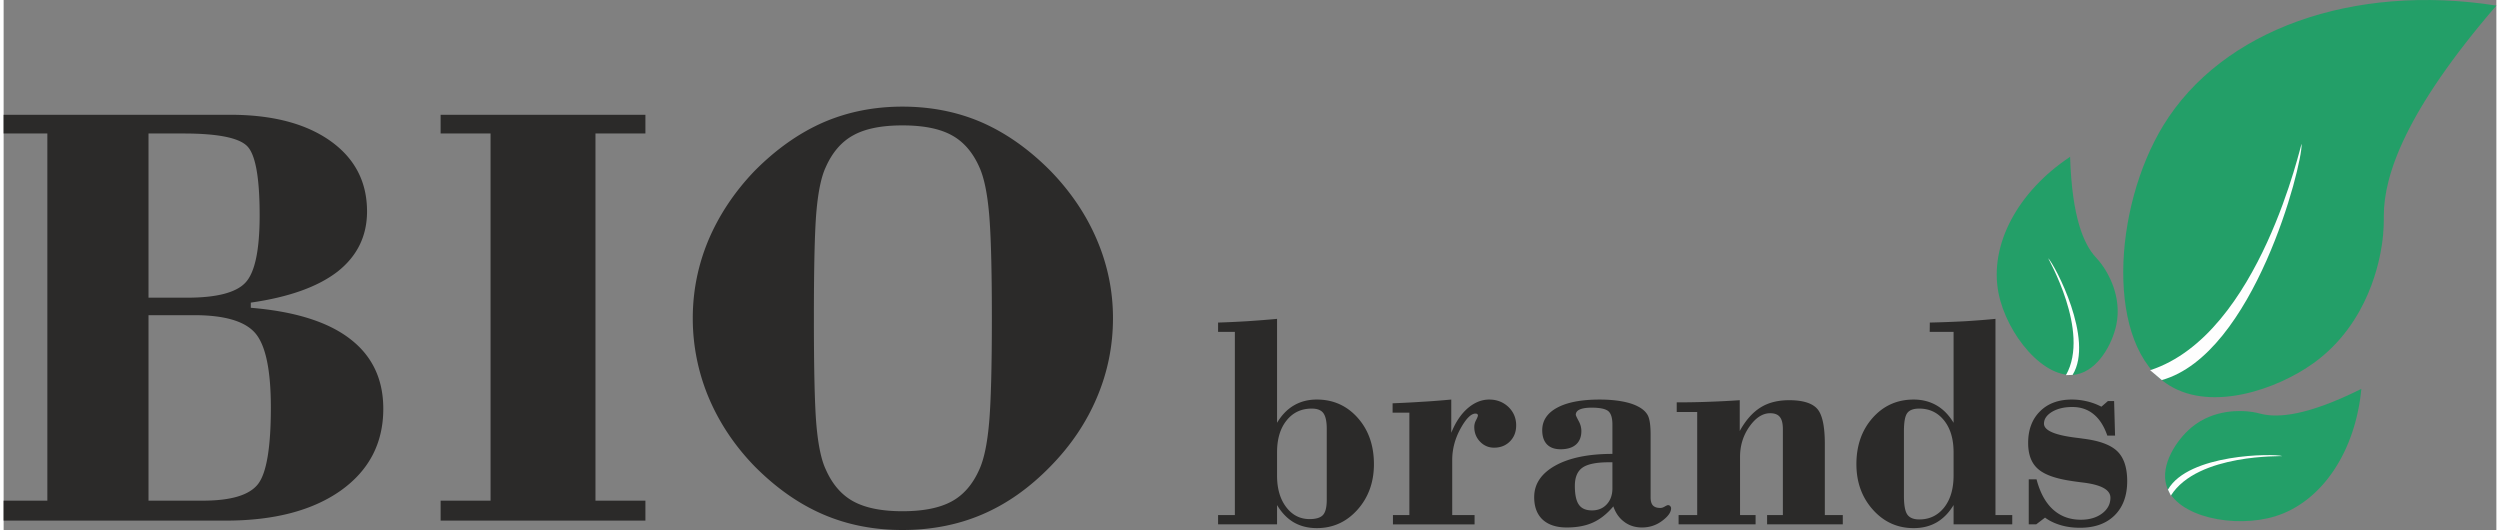 <svg xmlns="http://www.w3.org/2000/svg" xml:space="preserve" width="500" height="106" style="shape-rendering:geometricPrecision;text-rendering:geometricPrecision;image-rendering:optimizeQuality;fill-rule:evenodd;clip-rule:evenodd" viewBox="0 0 424.8 90.32"><rect x="0" y="0" width="424.8" height="90.32" fill="#808080" stroke="none"/><defs><style>.fil0,.fil1{fill-rule:nonzero}.fil1{fill:#fefefe}.fil0{fill:#239f68}</style></defs><g id="Layer_x0020_1"><g id="_835797680"><path d="M424.8.95c-15.5 17.99-19.17 28.92-19.18 35.78 0 .75.04 2.57-.34 5.05-.34 2.15-2.05 13.2-11.62 20.09-6.27 4.52-17.34 8.28-24.58 3.82-10.96-6.76-9.67-30.2-1.04-44.31C378.06 4.99 400.44-2.86 424.8.95z" class="fil0"/><path d="M367.78 64.77c15.68-4.38 23.98-36.58 23.83-40.23-.03-.62-7.04 32.45-25.81 38.55l1.98 1.68z" class="fil1"/></g><g id="_835797584"><path d="M352.16 26.72c.31 10.32 2.33 14.89 4.34 17.09.22.24.76.81 1.37 1.72.52.79 3.21 4.84 2.16 9.85-.69 3.28-3.14 7.73-6.77 8.42-5.49 1.05-11.94-6.85-13.31-13.9-1.59-8.19 3.29-17.26 12.21-23.18z" class="fil0"/><path d="M352.58 63.89c3.74-6-3.03-18.75-4.15-19.88-.19-.19 7.25 12.47 3.02 19.92l1.13-.04z" class="fil1"/></g><g id="_835807136"><path d="M401.79 66.27c-9.23 4.6-14.22 4.98-17.11 4.25-.31-.08-1.08-.29-2.16-.4-.94-.09-5.78-.55-9.7 2.74-2.57 2.16-5.34 6.42-4.23 9.94 1.67 5.34 11.67 7.3 18.53 5.18 7.97-2.47 13.67-11.05 14.67-21.71z" class="fil0"/><path d="M368.83 83.44c3.52-6.13 17.96-6.17 19.48-5.72.26.08-14.41-.51-18.98 6.74l-.5-1.02z" class="fil1"/></g><path d="M24.69 85.32h9.24c4.82 0 7.96-.94 9.43-2.84 1.45-1.88 2.18-6.23 2.18-13.02 0-6.33-.87-10.55-2.61-12.63-1.73-2.07-5.21-3.12-10.46-3.12h-7.78v31.61zm0-34.59h6.59c5.04 0 8.37-.87 9.95-2.59 1.6-1.73 2.4-5.55 2.4-11.43 0-6.41-.7-10.33-2.1-11.78-1.4-1.45-5.03-2.18-10.89-2.18h-5.95v27.98zM0 85.32h7.45V22.75H0v-3.19h38.59c7.22 0 12.89 1.49 17.08 4.45 4.17 2.96 6.26 6.97 6.26 12.02 0 4.19-1.67 7.59-4.98 10.22-3.34 2.6-8.27 4.38-14.83 5.32v.88c7.48.62 13.12 2.38 16.9 5.29 3.78 2.89 5.68 6.86 5.68 11.92 0 5.85-2.42 10.49-7.22 13.92-4.83 3.42-11.37 5.14-19.62 5.14H0v-3.4zm74.47 3.4v-3.4h8.51V22.75h-8.51v-3.19h34.9v3.19h-8.51v62.57h8.51v3.4h-34.9zm63.61-34.51c0 8.88.14 14.98.44 18.34.3 3.33.82 5.83 1.58 7.44 1.12 2.54 2.7 4.37 4.74 5.47 2.05 1.11 4.82 1.66 8.33 1.66 3.53 0 6.32-.55 8.37-1.66 2.04-1.1 3.62-2.93 4.74-5.47.8-1.75 1.35-4.41 1.66-7.94.31-3.53.47-9.49.47-17.84 0-8.32-.16-14.24-.47-17.77-.31-3.53-.86-6.19-1.66-7.95-1.12-2.53-2.7-4.36-4.74-5.46-2.05-1.12-4.84-1.66-8.37-1.66-3.51 0-6.28.54-8.33 1.66-2.04 1.1-3.62 2.93-4.74 5.46-.76 1.62-1.28 4.12-1.58 7.45-.3 3.35-.44 9.44-.44 18.27zm-20.64 0c0-4.63.9-9.08 2.69-13.34 1.81-4.25 4.42-8.17 7.84-11.74 3.67-3.7 7.57-6.45 11.69-8.26 4.13-1.79 8.62-2.7 13.51-2.7 4.91 0 9.44.91 13.55 2.7 4.12 1.81 8.02 4.56 11.69 8.26 3.46 3.57 6.1 7.49 7.91 11.76 1.82 4.27 2.73 8.73 2.73 13.32 0 4.72-.91 9.22-2.73 13.51-1.81 4.29-4.45 8.21-7.91 11.74-3.57 3.67-7.43 6.4-11.58 8.18-4.15 1.79-8.71 2.68-13.66 2.68-4.93 0-9.43-.89-13.56-2.68-4.12-1.78-8-4.51-11.64-8.18-3.42-3.53-6.03-7.45-7.84-11.76a34.886 34.886 0 0 1-2.69-13.49zm99.57 26.83c0 2.22.52 4.02 1.56 5.38 1.03 1.36 2.36 2.04 3.99 2.04 1.08 0 1.84-.23 2.27-.69.44-.47.65-1.34.65-2.6V73.06c0-1.25-.2-2.14-.58-2.66-.39-.52-1.04-.77-1.98-.77-1.79 0-3.22.68-4.29 2.03-1.08 1.35-1.62 3.15-1.62 5.43v3.95zm-10.05 8.32v-1.58h2.86V56.56h-2.86v-1.59c1.64-.05 3.29-.13 4.97-.23 1.66-.11 3.36-.24 5.08-.4v17.71c.8-1.33 1.76-2.32 2.89-2.97 1.13-.66 2.42-.99 3.89-.99 2.8 0 5.13 1.05 6.97 3.12 1.84 2.07 2.76 4.71 2.76 7.89 0 3.08-.94 5.67-2.8 7.76-1.87 2.09-4.18 3.14-6.93 3.14-1.49 0-2.79-.33-3.91-.97-1.12-.65-2.07-1.63-2.87-2.96v3.29h-10.05zm29.8 0v-1.58h2.8V70.32h-2.86v-1.59c1.68-.07 3.34-.15 5-.26 1.67-.09 3.34-.23 5-.38v5.67c.71-1.78 1.63-3.16 2.78-4.17 1.15-.99 2.37-1.5 3.69-1.5 1.3 0 2.39.43 3.28 1.27.87.85 1.31 1.89 1.31 3.13 0 1.11-.35 2.01-1.06 2.73-.71.71-1.6 1.07-2.7 1.07-.94 0-1.74-.34-2.4-1.03-.66-.69-.98-1.52-.98-2.51 0-.38.1-.77.31-1.16.21-.4.31-.67.31-.81 0-.08-.04-.16-.12-.22-.07-.06-.17-.08-.29-.08-.76 0-1.61.85-2.55 2.55-.94 1.71-1.42 3.5-1.42 5.38v9.37h3.81v1.58h-13.91zm37.56-3.07c-1.06 1.26-2.21 2.18-3.46 2.75-1.24.57-2.74.85-4.48.85-1.77 0-3.14-.45-4.11-1.34-.96-.9-1.44-2.18-1.44-3.83 0-2.24 1.2-4.03 3.59-5.37 2.39-1.33 5.64-2 9.74-2v-5.01c0-1.15-.25-1.92-.73-2.3-.5-.38-1.43-.57-2.81-.57-.89 0-1.57.11-2.02.31-.46.21-.68.51-.68.91 0 .1.16.44.47 1.02.32.57.48 1.15.48 1.75 0 .99-.31 1.76-.92 2.3-.61.53-1.48.8-2.62.8-1 0-1.77-.27-2.32-.83-.53-.55-.81-1.36-.81-2.41 0-1.65.86-2.94 2.56-3.85 1.7-.92 4.12-1.38 7.23-1.38 1.38 0 2.63.1 3.75.3 1.12.2 2.04.49 2.76.87.81.41 1.37.92 1.69 1.52.32.61.48 1.71.48 3.29v10.69c0 .63.13 1.08.39 1.37.28.29.69.43 1.26.43.24 0 .5-.08.76-.24.28-.16.46-.24.56-.24.14 0 .26.05.36.16.11.11.16.23.16.39 0 .65-.5 1.37-1.51 2.12-1.01.76-2.16 1.14-3.46 1.14-1.15 0-2.16-.32-3.01-.96-.87-.64-1.48-1.52-1.86-2.64zm-.16-7.51h-.62c-2.13 0-3.63.31-4.49.92-.86.61-1.29 1.64-1.29 3.1 0 1.5.23 2.57.69 3.21.45.65 1.19.97 2.23.97 1.03 0 1.87-.34 2.51-1.03.64-.69.97-1.6.97-2.73v-4.44zm11.28 9h3.17V70.21h-3.49v-1.64c1.86 0 3.68-.03 5.45-.1 1.77-.06 3.53-.15 5.29-.27v5.25c1.01-1.83 2.19-3.16 3.53-4 1.33-.84 2.97-1.25 4.89-1.25 2.28 0 3.86.48 4.74 1.42.89.95 1.34 2.96 1.34 6.04v12.12h3.06v1.58h-12.9v-1.58h2.69V73.16c0-.97-.16-1.66-.51-2.09-.34-.44-.9-.65-1.66-.65-1.28 0-2.46.76-3.53 2.28-1.07 1.51-1.6 3.24-1.6 5.18v9.9h2.65v1.58h-13.12v-1.58zm46.86-6.74v-3.95c0-2.28-.54-4.08-1.61-5.43-1.08-1.35-2.49-2.03-4.24-2.03-.99 0-1.67.25-2.05.77-.38.52-.56 1.55-.56 3.1v11c0 1.57.19 2.63.58 3.19.39.55 1.06.83 2.03.83 1.75 0 3.16-.68 4.24-2.03 1.07-1.36 1.61-3.18 1.61-5.45zm0 8.32v-3.29c-.79 1.31-1.75 2.29-2.88 2.95-1.13.65-2.43.98-3.93.98-2.76 0-5.07-1.05-6.94-3.14s-2.81-4.68-2.81-7.76c0-3.18.93-5.82 2.77-7.89 1.84-2.07 4.16-3.12 6.98-3.12 1.48 0 2.78.34 3.92 1 1.14.66 2.1 1.65 2.89 2.96V56.56h-4.07l.02-1.59c2.19-.05 4.23-.13 6.11-.23 1.87-.12 3.57-.25 5.08-.4v33.44h2.86v1.58h-10zm12.81 0v-7.67h1.33c.6 2.28 1.54 4 2.82 5.15 1.29 1.16 2.86 1.73 4.73 1.73 1.48 0 2.69-.36 3.64-1.08.93-.71 1.4-1.6 1.4-2.67 0-1.34-1.54-2.2-4.62-2.58-.88-.11-1.56-.2-2.04-.28-2.72-.4-4.63-1.09-5.72-2.08-1.1-.98-1.64-2.44-1.64-4.39 0-2.25.67-4.05 2.02-5.39 1.34-1.34 3.15-2.01 5.45-2.01.86 0 1.72.11 2.58.31.86.21 1.68.51 2.43.91l1.11-.96h1.06l.16 5.88h-1.32c-.55-1.6-1.32-2.82-2.33-3.64-1-.82-2.2-1.23-3.63-1.23-1.4 0-2.55.28-3.47.83-.9.55-1.36 1.22-1.36 2.01 0 1.14 1.78 1.93 5.34 2.38.57.07 1.02.13 1.35.18 2.77.34 4.71 1.07 5.82 2.16 1.11 1.09 1.67 2.78 1.67 5.07 0 2.48-.72 4.43-2.15 5.84-1.43 1.41-3.39 2.11-5.89 2.11-1.21 0-2.31-.15-3.31-.45-1.01-.3-1.9-.72-2.65-1.28l-1.51 1.15h-1.27z" style="fill:#2b2a29;fill-rule:nonzero"/></g></svg>